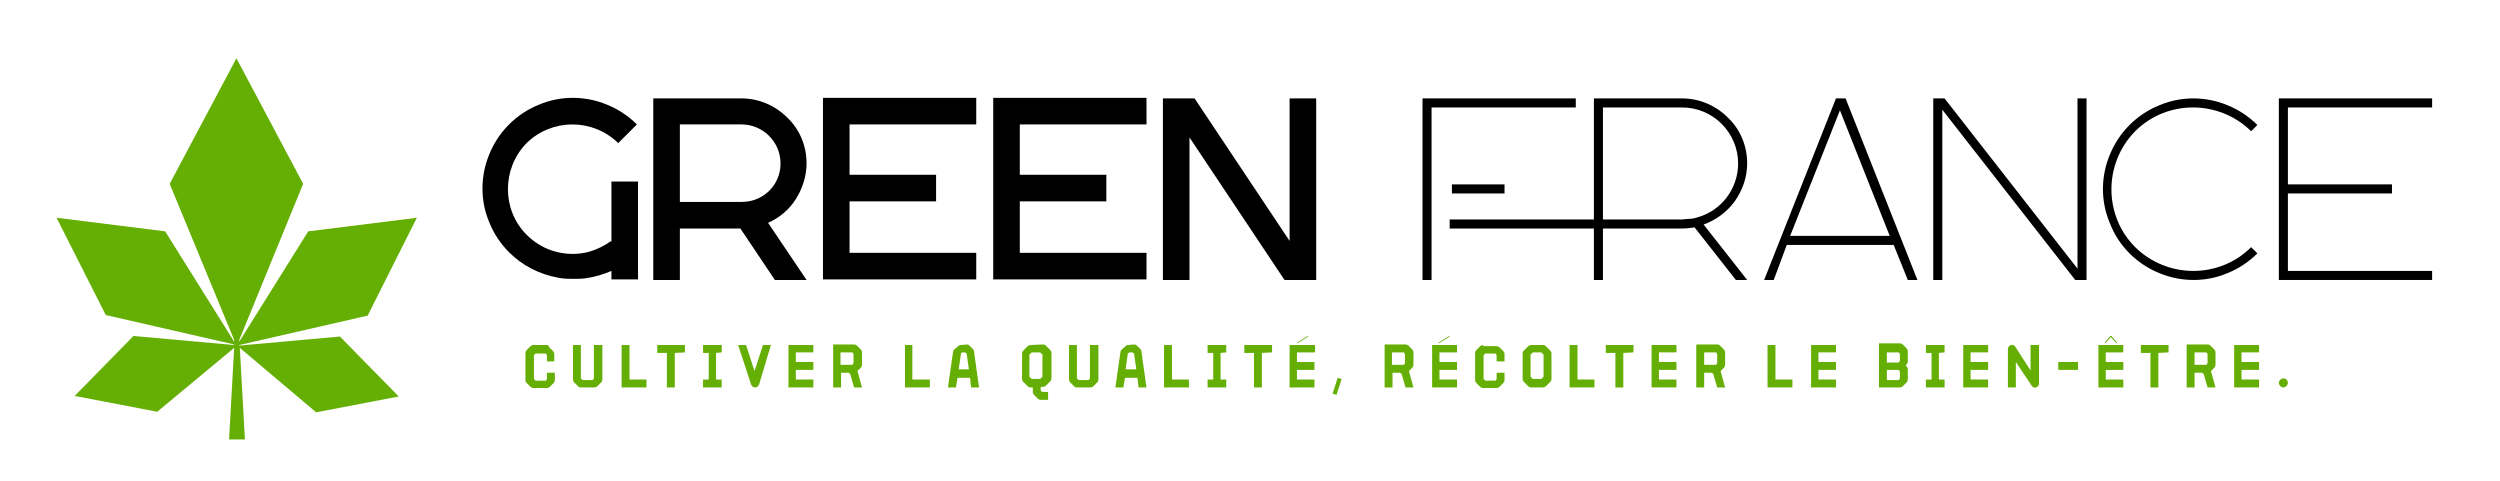 <svg width="442" height="85" viewBox="0 0 442 85" fill="none" xmlns="http://www.w3.org/2000/svg">
<path d="M94.3 60.999C94.1 60.999 93.9 61.099 93.8 61.199L93.1 61.899C93 61.999 92.9 62.199 92.9 62.399V67.199C92.9 67.399 93 67.599 93.1 67.699L93.8 68.399C93.9 68.499 94.1 68.599 94.3 68.599H96.7C96.9 68.599 97.1 68.499 97.2 68.399L97.9 67.699C98 67.599 98.1 67.399 98.1 67.199V65.899H96.7V66.999L96.5 67.299H94.7L94.4 66.999V62.799L94.7 62.499H96.5L96.7 62.799V63.899H98V62.599C98 62.399 97.9 62.199 97.8 62.099L97.1 61.399C97 61.099 96.9 60.999 96.7 60.999H94.3Z" fill="#65AF04"/>
<path d="M106.401 60.999H105.001V66.899L104.801 67.199H103.001L102.701 66.899V60.999H101.301V67.099C101.301 67.299 101.401 67.499 101.501 67.599L102.201 68.299C102.301 68.399 102.501 68.499 102.701 68.499H105.101C105.301 68.499 105.501 68.399 105.601 68.299L106.301 67.599C106.401 67.499 106.501 67.299 106.501 67.099V60.999H106.401Z" fill="#65AF04"/>
<path d="M111.3 67.099V60.999H109.9V68.499H114.3V67.099H111.3Z" fill="#65AF04"/>
<path d="M121.101 62.299V60.999H116.201V62.399H117.901V68.499H119.301V62.399L121.101 62.299Z" fill="#65AF04"/>
<path d="M127.601 62.299V60.999H124.301V62.399H125.301V67.099H124.301V68.499H127.601V67.099H126.601V62.399L127.601 62.299Z" fill="#65AF04"/>
<path d="M136.3 60.999H134.9L133.4 65.599L131.9 60.999H130.5L132.8 67.999C132.9 68.299 133.2 68.499 133.5 68.499C133.8 68.499 134.1 68.299 134.2 67.999L136.3 60.999Z" fill="#65AF04"/>
<path d="M143.8 62.299V60.999H139.4V68.499H143.8V67.099H140.7V65.399H143.8V63.999H140.7V62.299H143.8Z" fill="#65AF04"/>
<path d="M147.301 60.999V68.499H148.701V65.899H150.001L150.301 66.099L151.001 68.499H152.401L151.601 65.599L152.201 64.999C152.301 64.899 152.401 64.699 152.401 64.499V62.299C152.401 62.099 152.301 61.899 152.201 61.799L151.501 61.099C151.401 60.999 151.201 60.899 151.001 60.899H147.301V60.999ZM148.601 62.299H150.701L150.901 62.599V64.199L150.701 64.499H148.601V62.299Z" fill="#65AF04"/>
<path d="M161.3 67.099V60.999H160V68.499H164.4V67.099H161.3Z" fill="#65AF04"/>
<path d="M169.8 60.999C169.6 60.999 169.5 61.099 169.4 61.199L168.7 61.799C168.6 61.899 168.5 62.099 168.5 62.199L167.6 68.499H169L169.3 66.799H171.5L171.7 68.499H173.1L172.8 66.399L172.2 62.099C172.2 61.899 172.1 61.799 172 61.699L171.4 61.099C171.3 60.999 171.1 60.899 171 60.899L169.8 60.999ZM170.1 62.299H170.6L170.9 62.499L171.3 65.299H169.5L169.9 62.499L170.1 62.299Z" fill="#65AF04"/>
<path d="M182.201 60.999C182.001 60.999 181.801 61.099 181.701 61.199L180.901 61.999C180.801 62.099 180.701 62.299 180.701 62.499V66.999C180.701 67.199 180.801 67.399 180.901 67.499L181.701 68.299C181.801 68.399 182.001 68.499 182.201 68.499H182.601V69.299C182.601 69.499 182.701 69.699 182.801 69.799L183.501 70.499C183.601 70.599 183.801 70.699 184.001 70.699H185.301V69.299H184.201L184.001 68.999V68.399H184.401C184.601 68.399 184.801 68.299 184.901 68.199L185.701 67.399C185.801 67.299 185.901 67.099 185.901 66.899V62.399C185.901 62.199 185.801 61.999 185.701 61.899L184.901 61.099C184.801 60.999 184.601 60.899 184.401 60.899L182.201 60.999ZM182.401 62.299H183.901L184.301 62.699V66.599L183.901 66.999H182.401L182.001 66.599V62.699L182.401 62.299Z" fill="#65AF04"/>
<path d="M194.1 60.999H192.7V66.899L192.5 67.199H190.7L190.4 66.899V60.999H189V67.099C189 67.299 189.1 67.499 189.2 67.599L189.9 68.299C190 68.399 190.2 68.499 190.4 68.499H192.8C193 68.499 193.2 68.399 193.3 68.299L194 67.599C194.1 67.499 194.2 67.299 194.2 67.099V60.999H194.1Z" fill="#65AF04"/>
<path d="M199.401 60.999C199.201 60.999 199.101 61.099 199.001 61.199L198.301 61.799C198.201 61.899 198.101 62.099 198.101 62.199L197.201 68.499H198.601L198.901 66.799H201.101L201.301 68.499H202.701L202.401 66.399L201.801 62.099C201.801 61.899 201.701 61.799 201.601 61.699L201.001 61.099C200.901 60.999 200.701 60.899 200.601 60.899L199.401 60.999ZM199.701 62.299H200.201L200.501 62.499L200.901 65.299H199.001L199.401 62.499L199.701 62.299Z" fill="#65AF04"/>
<path d="M207.201 67.099V60.999H205.801V68.499H210.201V67.099H207.201Z" fill="#65AF04"/>
<path d="M216.8 62.299V60.999H213.5V62.399H214.5V67.099H213.5V68.499H216.8V67.099H215.8V62.399L216.8 62.299Z" fill="#65AF04"/>
<path d="M224.9 62.299V60.999H220V62.399H221.7V68.499H223.1V62.399L224.9 62.299Z" fill="#65AF04"/>
<path d="M231.3 59.499L231.2 59.399L229.3 60.599L229.4 60.699L231.3 59.499ZM232.5 62.299V60.999H228V68.499H232.4V67.099H229.3V65.399H232.4V63.999H229.3V62.299H232.5Z" fill="#65AF04"/>
<path d="M237.2 67L236.5 66.8L235.6 69.6L236.3 69.8L237.2 67Z" fill="#65AF04"/>
<path d="M244.801 60.999V68.499H246.201V65.899H247.501L247.801 66.099L248.501 68.499H249.901L249.101 65.599L249.701 64.999C249.801 64.899 249.901 64.699 249.901 64.499V62.299C249.901 62.099 249.801 61.899 249.701 61.799L249.001 61.099C248.901 60.999 248.701 60.899 248.501 60.899H244.801V60.999ZM246.101 62.299H248.201L248.401 62.599V64.199L248.201 64.499H246.101V62.299Z" fill="#65AF04"/>
<path d="M256.301 59.499L256.201 59.399L254.301 60.599L254.401 60.699L256.301 59.499ZM257.601 62.299V60.999H253.201V68.499H257.601V67.099H254.501V65.399H257.601V63.999H254.501V62.299H257.601Z" fill="#65AF04"/>
<path d="M262.201 60.999C262.001 60.999 261.801 61.099 261.701 61.199L261.001 61.899C260.901 61.999 260.801 62.199 260.801 62.399V67.199C260.801 67.399 260.901 67.599 261.001 67.699L261.701 68.399C261.801 68.499 262.001 68.599 262.201 68.599H264.601C264.801 68.599 265.001 68.499 265.101 68.399L265.801 67.699C265.901 67.599 266.001 67.399 266.001 67.199V65.899H264.601V66.999L264.401 67.299H262.601L262.301 66.999V62.799L262.601 62.499H264.401L264.601 62.799V63.899H266.001V62.599C266.001 62.399 265.901 62.199 265.801 62.099L265.101 61.399C265.001 61.299 264.801 61.199 264.601 61.199H262.201V60.999Z" fill="#65AF04"/>
<path d="M270.701 60.999C270.501 60.999 270.301 61.099 270.201 61.199L269.401 61.999C269.301 62.099 269.201 62.299 269.201 62.499V66.999C269.201 67.199 269.301 67.399 269.401 67.499L270.201 68.299C270.301 68.399 270.501 68.499 270.701 68.499H272.801C273.001 68.499 273.201 68.399 273.301 68.299L274.101 67.499C274.201 67.399 274.301 67.199 274.301 66.999V62.499C274.301 62.299 274.201 62.099 274.101 61.999L273.301 61.199C273.201 61.099 273.001 60.999 272.801 60.999H270.701ZM271.001 62.299H272.501L272.901 62.699V66.599L272.501 66.999H271.001L270.601 66.599V62.699L271.001 62.299Z" fill="#65AF04"/>
<path d="M278.9 67.099V60.999H277.5V68.499H281.9V67.099H278.9Z" fill="#65AF04"/>
<path d="M288.8 62.299V60.999H283.9V62.399H285.6V68.499H287V62.399L288.8 62.299Z" fill="#65AF04"/>
<path d="M296.4 62.299V60.999H292V68.499H296.4V67.099H293.3V65.399H296.4V63.999H293.3V62.299H296.4Z" fill="#65AF04"/>
<path d="M299.9 60.999V68.499H301.3V65.899H302.6L302.9 66.099L303.6 68.499H305L304.2 65.599L304.8 64.999C304.9 64.899 305 64.699 305 64.499V62.299C305 62.099 304.9 61.899 304.8 61.799L304.1 61.099C304 60.999 303.8 60.899 303.6 60.899H299.9V60.999ZM301.3 62.299H303.4L303.6 62.599V64.199L303.4 64.499H301.3V62.299Z" fill="#65AF04"/>
<path d="M313.9 67.099V60.999H312.5V68.499H316.9V67.099H313.9Z" fill="#65AF04"/>
<path d="M324.601 62.299V60.999H320.201V68.499H324.601V67.099H321.501V65.399H324.601V63.999H321.501V62.299H324.601Z" fill="#65AF04"/>
<path d="M332.201 60.999V68.499H335.901C336.101 68.499 336.301 68.399 336.401 68.299L337.101 67.599C337.201 67.499 337.301 67.299 337.301 67.099V65.299C337.301 65.099 337.201 64.899 337.101 64.799L336.901 64.599L337.101 64.399C337.201 64.299 337.301 64.099 337.301 63.899V62.099C337.301 61.899 337.201 61.699 337.101 61.599L336.401 60.899C336.301 60.799 336.101 60.699 335.901 60.699H332.201V60.999ZM333.601 62.299H335.701L335.901 62.599V63.799L335.701 64.099H333.601V62.299ZM333.601 65.399H335.701L335.901 65.699V66.899L335.701 67.199H333.601V65.399Z" fill="#65AF04"/>
<path d="M343.8 62.299V60.999H340.5V62.399H341.5V67.099H340.5V68.499H343.8V67.099H342.8V62.399L343.8 62.299Z" fill="#65AF04"/>
<path d="M351.5 62.299V60.999H347.1V68.499H351.5V67.099H348.4V65.399H351.5V63.999H348.4V62.299H351.5Z" fill="#65AF04"/>
<path d="M360.4 60.999H359V65.499L356.3 61.299C356.1 60.999 355.8 60.899 355.5 60.999C355.2 61.099 355 61.399 355 61.699V68.499H356.4V63.999L359.2 68.199C359.4 68.499 359.7 68.599 360 68.499C360.3 68.399 360.5 68.099 360.5 67.799V60.999H360.4Z" fill="#65AF04"/>
<path d="M367.4 65.399V63.999H363.9V65.399H367.4Z" fill="#65AF04"/>
<path d="M373.2 59.599L374.2 60.699L374.3 60.599L373.3 59.399C373.3 59.399 373.3 59.399 373.2 59.399C373.1 59.399 373.2 59.399 373.1 59.399L372.1 60.599L372.2 60.699L373.2 59.599ZM375.4 62.299V60.999H371V68.499H375.4V67.099H372.3V65.399H375.4V63.999H372.3V62.299H375.4Z" fill="#65AF04"/>
<path d="M383.4 62.299V60.999H378.5V62.399H380.2V68.499H381.6V62.399L383.4 62.299Z" fill="#65AF04"/>
<path d="M386.6 60.999V68.499H388V65.899H389.3L389.6 66.099L390.3 68.499H391.7L390.9 65.599L391.5 64.999C391.6 64.899 391.7 64.699 391.7 64.499V62.299C391.7 62.099 391.6 61.899 391.5 61.799L390.8 61.099C390.7 60.999 390.5 60.899 390.3 60.899H386.6V60.999ZM388 62.299H390.1L390.3 62.599V64.199L390.1 64.499H388V62.299Z" fill="#65AF04"/>
<path d="M399.4 62.299V60.999H395V68.499H399.4V67.099H396.3V65.399H399.4V63.999H396.3V62.299H399.4Z" fill="#65AF04"/>
<path d="M403.7 66.899C403.3 66.899 402.9 67.299 402.9 67.699C402.9 68.099 403.3 68.499 403.7 68.499C404.1 68.499 404.5 68.099 404.5 67.699C404.5 67.199 404.1 66.899 403.7 66.899Z" fill="#65AF04"/>
<path d="M107.901 42.7C106.801 43.5 105.501 44.1 104.201 44.5C102.001 45.1 99.701 45 97.601 44.3C96.001 43.8 94.401 42.8 93.101 41.5C88.701 37.1 88.701 29.8 93.101 25.3C97.601 20.9 104.801 20.9 109.301 25.3L112.601 22C111.101 20.5 109.301 19.3 107.301 18.5C105.401 17.7 103.301 17.3 101.301 17.3C99.201 17.3 97.201 17.7 95.301 18.5C93.301 19.3 91.501 20.5 90.001 22C88.501 23.5 87.301 25.3 86.501 27.3C85.701 29.2 85.301 31.3 85.301 33.3C85.301 35.4 85.701 37.4 86.501 39.3C87.301 41.3 88.501 43.1 90.001 44.6C92.401 47 95.401 48.5 98.701 49.1C99.601 49.3 100.501 49.3 101.401 49.3C102.101 49.3 102.801 49.3 103.501 49.2C105.101 49 106.701 48.5 108.101 47.9V49.4H112.801V32.1H108.101V42.7H107.901Z" fill="black"/>
<path d="M135.8 39.399C137.8 38.499 139.5 37.099 140.7 35.199C141.9 33.299 142.6 31.099 142.6 28.899C142.6 25.799 141.4 22.899 139.2 20.799C137 18.599 134.1 17.399 131.1 17.399H115.5V49.499H120.2V40.399H130.9L137 49.499H142.6L135.8 39.399ZM120.2 21.999H131.1C134.9 21.999 138 25.099 138 28.899C138 31.899 136.1 34.499 133.2 35.399C132.5 35.599 131.8 35.699 131.1 35.699H120.2V21.999Z" fill="black"/>
<path d="M172.6 22V17.3H145.5V49.4H172.6V44.7H150.2V35.6H165.5V30.9H150.2V22H172.6Z" fill="black"/>
<path d="M202.702 22V17.3H175.602V49.4H202.702V44.7H180.302V35.6H195.602V30.9H180.302V22H202.702Z" fill="black"/>
<path d="M228.002 17.399V42.599L211.202 17.399H205.602V49.499H210.302V24.299L227.102 49.499H232.702V17.399H228.002Z" fill="black"/>
<path d="M278.6 17.399H251.5V49.499H253.1V18.999H278.6V17.399ZM266 34.199V32.599H256.7V34.199H266ZM301.2 39.699C303.4 38.899 305.3 37.499 306.7 35.599C308.1 33.599 308.9 31.299 308.9 28.899C308.9 25.799 307.7 22.899 305.5 20.799C303.3 18.599 300.4 17.399 297.4 17.399H281.8V38.799H256.3V40.399H281.8V49.499H283.4V40.399H297.4C298.2 40.399 298.9 40.299 299.6 40.199L306.9 49.499H308.9L301.2 39.699ZM298.5 38.699C298.1 38.699 297.7 38.799 297.4 38.799H283.4V18.999H297.4C302.9 18.999 307.3 23.499 307.3 28.899C307.3 33.299 304.4 37.199 300.2 38.399C299.6 38.599 299.1 38.699 298.5 38.699Z" fill="black"/>
<path d="M315.9 43.299H334.8L337.3 49.499H339L326.3 17.399H324.6L311.9 49.499H313.6L315.9 43.299ZM316.5 41.699L325.3 19.499L334.1 41.699H316.5Z" fill="black"/>
<path d="M341.801 49.499H343.401V19.399L366.901 49.499H368.901V17.399H367.301V47.499L343.801 17.399H341.801V49.499Z" fill="black"/>
<path d="M376.501 44.799C378.001 46.299 379.801 47.499 381.801 48.299C383.701 49.099 385.801 49.499 387.801 49.499C389.901 49.499 391.901 49.099 393.801 48.299C395.801 47.499 397.601 46.299 399.101 44.799L398.001 43.699C392.401 49.299 383.201 49.299 377.501 43.699C371.901 38.099 371.901 28.899 377.501 23.199C383.101 17.599 392.301 17.599 398.001 23.199L399.101 22.099C397.601 20.599 395.801 19.399 393.801 18.599C391.901 17.799 389.801 17.399 387.801 17.399C385.701 17.399 383.701 17.799 381.801 18.599C379.801 19.399 378.001 20.599 376.501 22.099C375.001 23.599 373.801 25.399 373.001 27.399C372.201 29.299 371.801 31.399 371.801 33.399C371.801 35.499 372.201 37.499 373.001 39.399C373.801 41.499 375.001 43.299 376.501 44.799Z" fill="black"/>
<path d="M430 47.899H404.5V34.199H422.9V32.599H404.5V18.999H430V17.399H402.9V49.499H430V47.899Z" fill="black"/>
<path fill-rule="evenodd" clip-rule="evenodd" d="M54.5 40.9L73.7 38.5L65 55.8L42.3 61V61.1L60.1 59.5L70.5 70.1L55.9 72.9L42.4 61.5L43.3 77.7H40.5L41.4 61.5L27.8 72.8L13.2 70L23.6 59.4L41.4 61V60.9L18.7 55.7L10 38.5L29.2 40.9L41.4 60.4V60.1L30 32.5L41.8 10.3L53.6 32.5L42.3 60.1V60.4L54.5 40.9Z" fill="#65AF04"/>
</svg>
